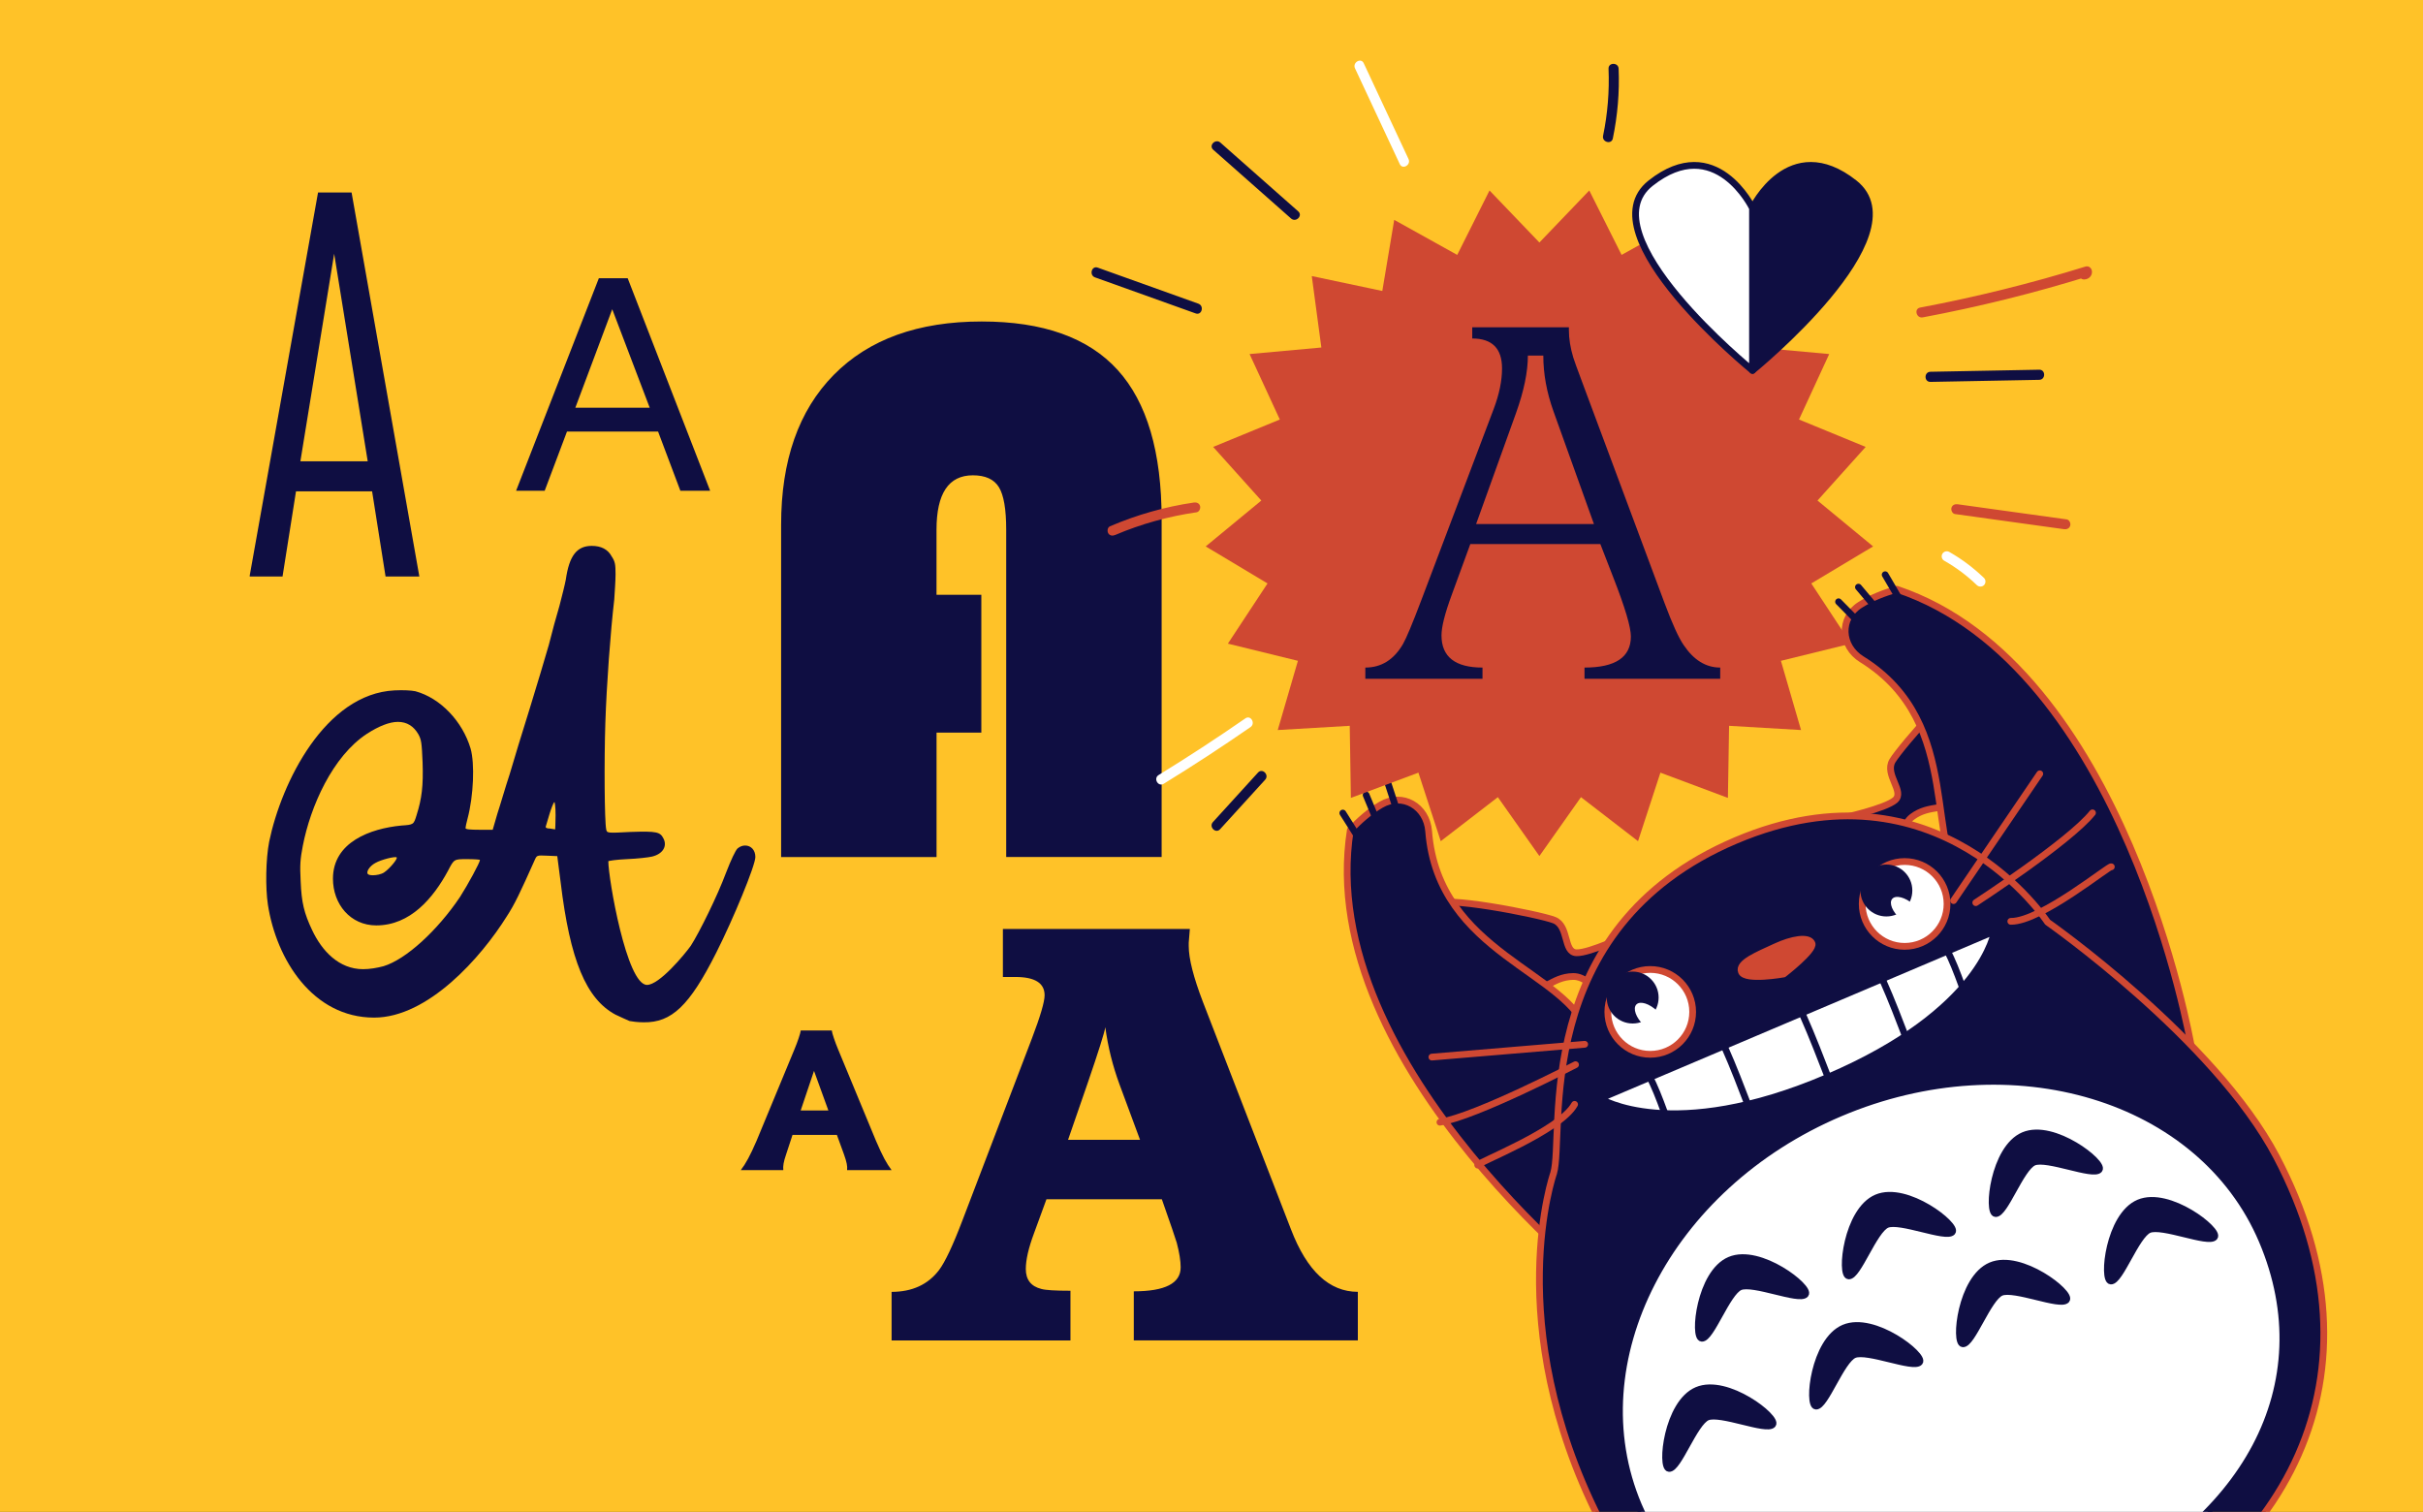<svg width="718" height="448" viewBox="0 0 718 448" fill="none" xmlns="http://www.w3.org/2000/svg">
<rect x="0" y="0" width="718" height="448" fill="#333333" stroke="none"/>
<g clip-path="url(#clip0_10121_56387)">
<rect width="718" height="448" fill="#FFC228"/>
<path d="M290.794 176.242V217.082H277.524V253.952H231.464V155.492C231.464 136.432 236.664 121.632 247.064 111.082C257.464 100.532 272.074 95.262 290.904 95.262C309.054 95.262 322.474 100.042 331.174 109.612C339.874 119.182 344.224 133.942 344.224 153.912V253.942H298.164V156.952C298.164 150.902 297.444 146.702 296.004 144.362C294.564 142.022 291.994 140.842 288.294 140.842C281.104 140.842 277.514 146.212 277.514 156.952V176.242H290.794Z" fill="#0F0E42"/>
<path d="M124.263 170.833H114.253L110.263 145.593H87.713L83.723 170.833H74.003V170.543L94.243 57.043H104.183L124.263 170.833ZM108.963 136.683L99.023 75.183L89.013 136.683H108.963Z" fill="#0F0E42"/>
<path d="M186.543 302.544C185.913 302.294 184.023 301.414 182.383 300.654C173.693 295.994 168.913 284.534 166.143 261.494L165.133 253.684L162.113 253.554C159.093 253.424 159.093 253.424 158.463 254.814C154.183 264.384 152.543 267.914 150.153 271.564C142.603 283.654 126.863 301.534 110.863 301.534C92.733 301.534 81.903 284.414 79.383 268.044C78.623 263.004 78.753 254.574 79.763 249.404C83.413 231.774 96.383 205.584 116.913 204.574C119.553 204.444 121.823 204.574 123.083 204.824C130.513 206.834 137.063 213.764 139.453 221.824C140.713 226.234 140.333 235.804 138.573 242.474C138.193 243.864 137.943 245.114 137.943 245.374C137.943 245.754 139.333 245.874 141.973 245.874H146.003L147.393 241.084C148.273 238.444 149.783 233.154 151.043 229.374C152.173 225.474 154.823 216.784 156.963 209.984C159.103 203.054 161.623 194.624 162.633 191.094C163.513 187.564 164.903 182.404 165.783 179.514C166.543 176.614 167.423 173.094 167.673 171.704C168.683 164.654 170.943 161.754 175.353 161.754C178.123 161.754 180.133 162.764 181.273 164.904C182.283 166.414 182.403 167.294 182.403 170.194C182.403 172.204 182.153 175.484 182.023 177.624C180.893 187.324 179.753 202.804 179.383 214.144C179.003 225.604 179.133 243.354 179.633 245.754C179.883 246.884 179.883 246.884 186.933 246.514C194.743 246.264 195.623 246.514 196.633 248.524C197.763 250.794 196.383 253.054 193.233 253.814C192.223 254.064 188.953 254.444 185.803 254.574C182.783 254.704 180.263 255.074 180.263 255.204C180.263 260.244 185.673 291.844 191.723 291.844C195.373 291.844 202.803 282.904 204.693 280.264C207.213 276.364 212.623 265.404 215.143 258.604C216.653 254.704 217.913 252.054 218.543 251.424C219.303 250.794 220.053 250.544 220.813 250.544C222.453 250.544 223.833 251.804 223.833 253.944C223.833 256.464 217.283 272.324 212.253 282.274C204.323 298.014 199.033 303.054 190.723 302.924C188.943 302.924 187.173 302.674 186.543 302.544ZM142.223 254.824C142.223 254.694 140.463 254.574 138.323 254.574C134.543 254.574 134.543 254.574 132.783 257.974C128.373 266.154 121.573 274.214 111.503 274.214C103.823 274.214 98.663 267.914 98.663 260.364C98.663 249.534 109.743 245.504 118.933 244.624C122.583 244.374 122.583 244.374 123.463 241.474C124.973 236.694 125.473 232.914 125.223 225.864C124.973 219.944 124.843 219.194 123.963 217.554C122.573 215.164 120.563 213.904 117.923 213.904C115.403 213.904 112.253 215.164 108.733 217.434C98.533 224.104 91.983 238.964 89.723 250.674C88.963 254.574 88.843 256.344 89.093 261.124C89.343 267.424 90.103 270.564 92.493 275.604C95.393 281.774 100.423 287.184 107.603 287.184C109.613 287.184 111.763 286.804 113.643 286.304C120.313 284.294 129.633 275.724 136.313 265.784C138.573 262.254 142.223 255.574 142.223 254.824ZM117.543 254.064C117.163 253.684 113.013 254.694 111.243 255.704C109.603 256.584 108.473 258.224 108.973 258.974C109.223 259.224 109.733 259.354 110.483 259.354C111.493 259.354 113.003 259.104 113.883 258.474C115.523 257.344 117.923 254.444 117.543 254.064ZM164.633 241.604C164.633 238.964 164.383 237.444 164.253 237.704C164.003 237.834 163.373 239.464 162.863 241.104C162.363 242.864 161.853 244.504 161.733 244.884C161.603 245.264 161.983 245.514 162.993 245.514C163.753 245.644 164.383 245.764 164.503 245.764C164.513 245.884 164.633 243.864 164.633 241.604Z" fill="#0F0E42"/>
<path d="M264.194 382.803C270.284 382.803 274.974 380.653 278.254 376.353C280.044 373.983 282.364 369.073 285.194 361.633L305.824 307.603C308.304 301.073 309.544 296.843 309.544 294.913C309.544 291.303 306.664 289.493 300.904 289.493H297.184V275.273H352.584L352.254 279.323C352.254 279.653 352.254 280.003 352.254 280.353C352.254 284.073 353.664 289.603 356.474 296.933L382.564 364.313C387.304 376.633 393.904 382.793 402.364 382.793V397.183H335.974V382.643C345.234 382.643 349.864 380.273 349.864 375.533C349.864 373.603 349.474 371.183 348.704 368.253C348.344 367.013 346.874 362.713 344.284 355.353H310.094L306.374 365.523C304.774 369.823 303.974 373.323 303.974 376.023C303.974 379.193 305.504 381.163 308.564 381.933C309.804 382.293 312.684 382.473 317.204 382.473V397.193H264.204V382.803H264.194ZM327.534 304.383C327.284 305.983 325.534 311.523 322.284 321.003L316.494 337.743H337.824L331.744 321.333C329.704 315.793 328.304 310.143 327.534 304.383Z" fill="#0F0E42"/>
<path d="M177.453 82.453H186.003L210.433 145.423H201.613L195.003 127.873H168.013L161.403 145.423H152.933L177.453 82.453ZM192.533 120.823L181.423 91.633L170.483 120.823H192.533Z" fill="#0F0E42"/>
<path d="M224.193 338.032L235.353 311.092C235.863 309.872 236.303 308.712 236.673 307.602C237.043 306.492 237.243 305.742 237.283 305.352H241.883H246.483C246.513 305.742 246.723 306.492 247.093 307.602C247.463 308.712 247.903 309.872 248.413 311.092L259.573 338.032C260.543 340.292 261.373 342.072 262.073 343.372C262.773 344.672 263.483 345.792 264.203 346.732H257.623H251.013C251.083 346.152 251.053 345.502 250.903 344.792C250.763 344.082 250.483 343.132 250.053 341.952L247.993 336.292H234.843L232.983 341.952C232.573 343.132 232.313 344.082 232.193 344.792C232.073 345.502 232.043 346.152 232.113 346.732H225.813H219.513C220.273 345.742 221.003 344.602 221.703 343.292C222.413 341.982 223.243 340.232 224.193 338.032ZM237.263 329.062H245.473L241.213 317.322L237.263 329.062Z" fill="#0F0E42"/>
<path d="M479.113 301.561C478.013 301.701 472.803 289.281 466.203 289.351C459.603 289.421 457.013 294.781 452.563 292.701C448.113 290.611 424.803 271.211 425.573 268.161C426.343 265.111 456.143 270.911 460.563 272.651C464.983 274.391 463.223 282.171 467.123 282.321C471.033 282.471 482.513 276.971 482.513 276.971L479.113 301.561Z" fill="#0F0E42" stroke="#CF4832" stroke-width="2" stroke-miterlimit="10" stroke-linecap="round" stroke-linejoin="round"/>
<path d="M563.904 259.651C564.854 259.091 561.334 246.081 566.594 242.081C571.854 238.081 577.184 240.721 579.414 236.341C581.644 231.961 588.114 202.331 585.624 200.391C583.134 198.461 563.204 221.341 560.784 225.441C558.364 229.531 564.534 234.581 561.544 237.101C558.554 239.621 546.124 242.341 546.124 242.341L563.904 259.651Z" fill="#0F0E42" stroke="#CF4832" stroke-width="2" stroke-miterlimit="10" stroke-linecap="round" stroke-linejoin="round"/>
<path d="M649.273 309.711C649.273 309.711 629.783 197.211 562.063 174.601C558.463 175.651 554.573 177.101 551.223 179.231C544.993 183.171 545.423 191.471 551.683 195.351C582.703 214.581 569.353 251.761 583.383 265.081C598.993 279.901 625.523 293.411 625.523 293.411" fill="#0F0E42"/>
<path d="M649.273 309.711C649.273 309.711 629.783 197.211 562.063 174.601C558.463 175.651 554.573 177.101 551.223 179.231C544.993 183.171 545.423 191.471 551.683 195.351C582.703 214.581 569.353 251.761 583.383 265.081C598.993 279.901 625.523 293.411 625.523 293.411" stroke="#CF4832" stroke-width="2" stroke-miterlimit="10" stroke-linecap="round" stroke-linejoin="round"/>
<path d="M562.823 177.481L558.623 170.301" stroke="#0F0E42" stroke-width="2" stroke-miterlimit="10" stroke-linecap="round" stroke-linejoin="round"/>
<path d="M556.063 180.341L550.703 173.981" stroke="#0F0E42" stroke-width="2" stroke-miterlimit="10" stroke-linecap="round" stroke-linejoin="round"/>
<path d="M544.813 178.311L551.353 184.961" stroke="#0F0E42" stroke-width="2" stroke-miterlimit="10" stroke-linecap="round" stroke-linejoin="round"/>
<path d="M479.953 385.561C479.953 385.561 389.043 316.481 400.143 245.951C402.733 243.241 405.813 240.451 409.243 238.451C415.613 234.741 422.773 238.931 423.343 246.281C426.143 282.661 465.283 287.931 470.653 306.521C476.623 327.201 476.413 356.971 476.413 356.971" fill="#0F0E42"/>
<path d="M479.953 385.561C479.953 385.561 389.043 316.481 400.143 245.951C402.733 243.241 405.813 240.451 409.243 238.451C415.613 234.741 422.773 238.931 423.343 246.281C426.143 282.661 465.283 287.931 470.653 306.521C476.623 327.201 476.413 356.971 476.413 356.971" stroke="#CF4832" stroke-width="2" stroke-miterlimit="10" stroke-linecap="round" stroke-linejoin="round"/>
<path d="M402.353 247.951L397.913 240.921" stroke="#0F0E42" stroke-width="2" stroke-miterlimit="10" stroke-linecap="round" stroke-linejoin="round"/>
<path d="M408.003 243.261L404.823 235.581" stroke="#0F0E42" stroke-width="2" stroke-miterlimit="10" stroke-linecap="round" stroke-linejoin="round"/>
<path d="M411.373 232.341L414.283 241.211" stroke="#0F0E42" stroke-width="2" stroke-miterlimit="10" stroke-linecap="round" stroke-linejoin="round"/>
<path d="M460.383 347.631C463.723 336.381 452.953 275.081 514.393 249.021C574.373 223.581 606.753 273.251 606.753 273.251C606.753 273.251 656.223 307.881 674.583 342.781C708.303 406.871 678.603 464.441 613.423 491.241C558.663 513.751 503.703 509.471 473.853 450.051C444.693 392.031 460.383 347.631 460.383 347.631Z" fill="#0F0E42" stroke="#CF4832" stroke-width="2" stroke-miterlimit="10" stroke-linecap="round" stroke-linejoin="round"/>
<path d="M670.353 367.651C688.393 410.181 665.633 452.361 614.593 474.011C563.553 495.661 503.563 488.591 485.523 446.061C467.483 403.531 494.233 351.491 545.273 329.841C596.313 308.191 652.313 325.111 670.353 367.651Z" fill="white" stroke="#0F0E42" stroke-width="2" stroke-miterlimit="10" stroke-linecap="round" stroke-linejoin="round"/>
<path d="M474.113 325.511L591.003 275.931C591.003 275.931 587.763 299.491 541.553 319.261C495.343 339.031 474.113 325.511 474.113 325.511Z" fill="white" stroke="#0F0E42" stroke-width="2" stroke-miterlimit="10" stroke-linecap="round" stroke-linejoin="round"/>
<path d="M531.903 296.521C533.783 297.961 543.263 323.311 543.263 323.311" stroke="#0F0E42" stroke-width="2" stroke-miterlimit="10" stroke-linecap="round" stroke-linejoin="round"/>
<path d="M555.683 286.441C557.563 287.881 566.153 311.121 566.153 311.121" stroke="#0F0E42" stroke-width="2" stroke-miterlimit="10" stroke-linecap="round" stroke-linejoin="round"/>
<path d="M508.843 306.311C510.723 307.751 519.313 330.991 519.313 330.991" stroke="#0F0E42" stroke-width="2" stroke-miterlimit="10" stroke-linecap="round" stroke-linejoin="round"/>
<path d="M488.033 318.141C489.913 319.581 494.733 333.941 494.733 333.941" stroke="#0F0E42" stroke-width="2" stroke-miterlimit="10" stroke-linecap="round" stroke-linejoin="round"/>
<path d="M576.213 280.731C578.093 282.171 582.913 296.531 582.913 296.531" stroke="#0F0E42" stroke-width="2" stroke-miterlimit="10" stroke-linecap="round" stroke-linejoin="round"/>
<path d="M469.583 309.441L424.303 313.231" stroke="#CF4832" stroke-width="2" stroke-miterlimit="10" stroke-linecap="round" stroke-linejoin="round"/>
<path d="M466.873 315.481C466.873 315.481 437.533 330.751 426.693 332.531" stroke="#CF4832" stroke-width="2" stroke-miterlimit="10" stroke-linecap="round" stroke-linejoin="round"/>
<path d="M437.883 345.241C437.373 344.671 462.293 335.101 466.593 327.241" stroke="#CF4832" stroke-width="2" stroke-miterlimit="10" stroke-linecap="round" stroke-linejoin="round"/>
<path d="M578.893 266.861L604.443 229.291" stroke="#CF4832" stroke-width="2" stroke-miterlimit="10" stroke-linecap="round" stroke-linejoin="round"/>
<path d="M585.473 267.471C585.473 267.471 613.193 249.421 620.063 240.861" stroke="#CF4832" stroke-width="2" stroke-miterlimit="10" stroke-linecap="round" stroke-linejoin="round"/>
<path d="M625.643 256.851C625.393 256.131 604.813 273.121 595.853 273.011" stroke="#CF4832" stroke-width="2" stroke-miterlimit="10" stroke-linecap="round" stroke-linejoin="round"/>
<path d="M512.573 373.391C503.643 377.181 501.763 396.411 504.293 396.551C507.013 396.701 511.763 382.971 515.623 381.331C519.483 379.691 533.203 385.591 534.983 383.531C536.633 381.611 521.503 369.601 512.573 373.391Z" fill="#0F0E42" stroke="#0F0E42" stroke-width="2" stroke-miterlimit="10" stroke-linecap="round" stroke-linejoin="round"/>
<path d="M556.103 354.921C547.173 358.711 545.293 377.941 547.823 378.081C550.543 378.231 555.293 364.501 559.153 362.861C563.013 361.221 576.733 367.121 578.513 365.061C580.163 363.151 565.033 351.131 556.103 354.921Z" fill="#0F0E42" stroke="#0F0E42" stroke-width="2" stroke-miterlimit="10" stroke-linecap="round" stroke-linejoin="round"/>
<path d="M599.633 336.451C590.703 340.241 588.823 359.471 591.353 359.611C594.073 359.761 598.823 346.031 602.683 344.391C606.543 342.751 620.263 348.651 622.043 346.591C623.693 344.681 608.563 332.661 599.633 336.451Z" fill="#0F0E42" stroke="#0F0E42" stroke-width="2" stroke-miterlimit="10" stroke-linecap="round" stroke-linejoin="round"/>
<path d="M502.873 411.971C493.943 415.761 492.063 434.991 494.593 435.131C497.313 435.281 502.063 421.551 505.923 419.911C509.783 418.271 523.503 424.171 525.283 422.111C526.943 420.191 511.813 408.181 502.873 411.971Z" fill="#0F0E42" stroke="#0F0E42" stroke-width="2" stroke-miterlimit="10" stroke-linecap="round" stroke-linejoin="round"/>
<path d="M546.403 393.5C537.473 397.29 535.593 416.52 538.123 416.66C540.843 416.81 545.593 403.08 549.453 401.44C553.313 399.8 567.033 405.7 568.813 403.64C570.473 401.73 555.343 389.71 546.403 393.5Z" fill="#0F0E42" stroke="#0F0E42" stroke-width="2" stroke-miterlimit="10" stroke-linecap="round" stroke-linejoin="round"/>
<path d="M589.933 375.04C581.003 378.83 579.123 398.06 581.653 398.2C584.373 398.35 589.123 384.62 592.983 382.98C596.843 381.34 610.563 387.24 612.343 385.18C614.003 383.26 598.873 371.25 589.933 375.04Z" fill="#0F0E42" stroke="#0F0E42" stroke-width="2" stroke-miterlimit="10" stroke-linecap="round" stroke-linejoin="round"/>
<path d="M633.783 356.431C624.853 360.221 622.973 379.451 625.503 379.591C628.223 379.741 632.973 366.011 636.833 364.371C640.693 362.731 654.413 368.631 656.193 366.571C657.853 364.661 642.723 352.641 633.783 356.431Z" fill="#0F0E42" stroke="#0F0E42" stroke-width="2" stroke-miterlimit="10" stroke-linecap="round" stroke-linejoin="round"/>
<path d="M489.013 312.411C495.955 312.411 501.583 306.783 501.583 299.841C501.583 292.899 495.955 287.271 489.013 287.271C482.071 287.271 476.443 292.899 476.443 299.841C476.443 306.783 482.071 312.411 489.013 312.411Z" fill="white" stroke="#CF4832" stroke-width="2" stroke-miterlimit="10" stroke-linecap="round" stroke-linejoin="round"/>
<path d="M483.803 302.281C487.498 302.281 490.493 299.286 490.493 295.591C490.493 291.896 487.498 288.901 483.803 288.901C480.108 288.901 477.113 291.896 477.113 295.591C477.113 299.286 480.108 302.281 483.803 302.281Z" fill="#0F0E42" stroke="#0F0E42" stroke-width="2" stroke-miterlimit="10" stroke-linecap="round" stroke-linejoin="round"/>
<path d="M493.326 305.791C494.44 304.64 493.456 301.883 491.129 299.633C488.802 297.384 486.013 296.494 484.9 297.646C483.787 298.797 484.771 301.554 487.098 303.804C489.425 306.053 492.213 306.943 493.326 305.791Z" fill="white"/>
<path d="M564.393 280.421C571.335 280.421 576.963 274.793 576.963 267.851C576.963 260.909 571.335 255.281 564.393 255.281C557.451 255.281 551.823 260.909 551.823 267.851C551.823 274.793 557.451 280.421 564.393 280.421Z" fill="white" stroke="#CF4832" stroke-width="2" stroke-miterlimit="10" stroke-linecap="round" stroke-linejoin="round"/>
<path d="M558.983 270.561C562.678 270.561 565.673 267.565 565.673 263.871C565.673 260.176 562.678 257.181 558.983 257.181C555.288 257.181 552.293 260.176 552.293 263.871C552.293 267.565 555.288 270.561 558.983 270.561Z" fill="#0F0E42" stroke="#0F0E42" stroke-width="2" stroke-miterlimit="10" stroke-linecap="round" stroke-linejoin="round"/>
<path d="M569.545 274.053C570.599 272.848 569.478 270.143 567.041 268.014C564.605 265.884 561.775 265.135 560.721 266.341C559.667 267.546 560.788 270.251 563.225 272.38C565.661 274.51 568.491 275.259 569.545 274.053Z" fill="white"/>
<path d="M516.043 287.971C514.903 285.291 521.173 282.861 526.043 280.581C530.913 278.301 536.033 277.371 536.943 279.561C537.743 281.491 528.553 288.611 528.553 288.611C528.553 288.611 517.173 290.651 516.043 287.971Z" fill="#CF4832" stroke="#CF4832" stroke-width="2" stroke-miterlimit="10" stroke-linecap="round" stroke-linejoin="round"/>
<path d="M456.164 71.861L470.944 56.441L480.524 75.531L499.194 65.151L502.714 86.221L523.614 81.801L520.774 102.971L542.044 104.911L533.094 124.311L552.844 132.431L538.574 148.321L555.054 161.911L536.734 172.881L548.474 190.721L527.734 195.811L533.694 216.321L512.374 215.071L512.024 236.431L492.024 228.951L485.394 249.251L468.484 236.211L456.164 253.661L443.854 236.211L426.934 249.251L420.314 228.951L400.304 236.431L399.964 215.071L378.634 216.321L384.604 195.811L363.854 190.721L375.604 172.881L357.284 161.911L373.764 148.321L359.494 132.431L379.244 124.311L370.284 104.911L391.554 102.971L388.714 81.801L409.614 86.221L413.144 65.151L431.814 75.531L441.384 56.441L456.164 71.861Z" fill="#CF4832"/>
<path d="M436.264 100.301V96.971H464.904V97.841C464.904 100.351 465.334 103.051 466.204 105.941C466.394 106.621 467.364 109.271 469.094 113.901L493.254 178.711C495.564 184.891 497.454 189.021 498.894 191.111C501.884 195.581 505.494 197.811 509.744 197.811V201.141H469.534V197.811C478.694 197.811 483.274 194.741 483.274 188.601C483.274 185.821 481.544 180.011 478.094 171.181L474.224 161.211H435.694L430.194 176.251C428.164 181.751 427.154 185.751 427.154 188.261C427.154 194.621 431.204 197.811 439.304 197.811V201.141H404.584V197.811C409.304 197.811 413.024 195.501 415.724 190.871C416.684 189.231 418.524 184.841 421.224 177.711L442.634 121.151C444.274 116.811 445.094 112.811 445.094 109.141C445.084 103.241 442.144 100.301 436.264 100.301ZM457.324 105.361H452.754C452.754 110.171 451.584 115.841 449.244 122.381L437.414 155.271H472.324L460.324 121.841C458.324 116.251 457.324 110.761 457.324 105.361Z" fill="#0F0E42"/>
<path d="M519.313 61.681C519.313 61.681 530.233 39.032 549.503 54.282C568.773 69.531 519.313 109.761 519.313 109.761V61.681Z" fill="#0F0E42" stroke="#0F0E42" stroke-width="2" stroke-miterlimit="10" stroke-linecap="round" stroke-linejoin="round"/>
<path d="M519.314 61.681C519.314 61.681 508.394 39.032 489.124 54.282C469.854 69.531 519.314 109.761 519.314 109.761V61.681Z" fill="white" stroke="#0F0E42" stroke-width="2" stroke-miterlimit="10" stroke-linecap="round" stroke-linejoin="round"/>
<path d="M359.513 44.372C367.203 51.162 374.893 57.962 382.583 64.752C384.023 66.022 386.153 63.912 384.703 62.632C377.013 55.842 369.323 49.042 361.633 42.252C360.193 40.982 358.063 43.092 359.513 44.372Z" fill="#0F0E42"/>
<path d="M401.523 20.25C405.943 29.71 410.373 39.17 414.793 48.63C415.613 50.38 418.193 48.861 417.383 47.12C412.963 37.66 408.533 28.201 404.113 18.741C403.303 16.991 400.713 18.511 401.523 20.25Z" fill="white"/>
<path d="M476.653 20.362C476.923 27.032 476.393 33.692 475.033 40.232C474.643 42.112 477.533 42.922 477.923 41.032C479.333 34.242 479.933 27.302 479.643 20.362C479.583 18.442 476.583 18.432 476.653 20.362Z" fill="#0F0E42"/>
<path d="M569.773 94.041C586.333 90.931 602.713 86.871 618.803 81.881C618.173 81.401 617.533 80.921 616.903 80.431C617.133 80.221 617.363 80.021 617.603 79.811C615.673 79.871 615.673 82.871 617.603 82.811C618.923 82.771 619.983 81.811 619.903 80.431C619.853 79.491 618.983 78.681 618.003 78.981C601.903 83.961 585.533 88.021 568.973 91.141C567.083 91.511 567.883 94.401 569.773 94.041Z" fill="#CF4832"/>
<path d="M572.044 113.161C582.794 112.961 593.534 112.761 604.284 112.551C606.214 112.511 606.214 109.511 604.284 109.551C593.534 109.751 582.794 109.951 572.044 110.161C570.114 110.191 570.104 113.191 572.044 113.161Z" fill="#0F0E42"/>
<path d="M355.104 89.981C345.164 86.421 335.224 82.861 325.284 79.301C323.464 78.651 322.684 81.551 324.484 82.191C334.424 85.751 344.364 89.311 354.304 92.871C356.134 93.531 356.914 90.631 355.104 89.981Z" fill="#0F0E42"/>
<path d="M353.763 148.912C345.193 150.162 336.883 152.542 328.933 155.942C328.183 156.262 328.033 157.352 328.393 157.992C328.833 158.772 329.703 158.842 330.443 158.532C338.143 155.242 346.273 153.002 354.563 151.802C355.373 151.682 355.803 150.672 355.613 149.952C355.383 149.092 354.563 148.792 353.763 148.912Z" fill="#CF4832"/>
<path d="M369.043 212.863C360.623 218.693 352.053 224.293 343.333 229.653C341.693 230.663 343.193 233.263 344.843 232.243C353.563 226.883 362.133 221.283 370.553 215.453C372.133 214.363 370.633 211.763 369.043 212.863Z" fill="white"/>
<path d="M372.783 228.923C368.333 233.813 363.873 238.703 359.423 243.593C358.123 245.013 360.243 247.143 361.543 245.713C365.993 240.823 370.453 235.933 374.903 231.043C376.203 229.623 374.083 227.493 372.783 228.923Z" fill="#0F0E42"/>
<path d="M579.323 152.324C590.083 153.814 600.853 155.314 611.613 156.804C612.423 156.914 613.213 156.604 613.463 155.754C613.663 155.054 613.213 154.024 612.413 153.904C601.653 152.414 590.883 150.914 580.123 149.424C579.313 149.314 578.523 149.624 578.273 150.474C578.073 151.174 578.523 152.214 579.323 152.324Z" fill="#CF4832"/>
<path d="M576.113 166.141C579.683 168.171 582.843 170.541 585.793 173.381C586.373 173.941 587.333 173.961 587.913 173.381C588.483 172.811 588.493 171.821 587.913 171.261C584.823 168.281 581.363 165.671 577.633 163.551C576.933 163.151 575.993 163.381 575.583 164.091C575.163 164.791 575.403 165.741 576.113 166.141Z" fill="white"/>
</g>
<defs>
<clipPath id="clip0_10121_56387">
<rect width="718" height="448" fill="white"/>
</clipPath>
</defs>
</svg>
